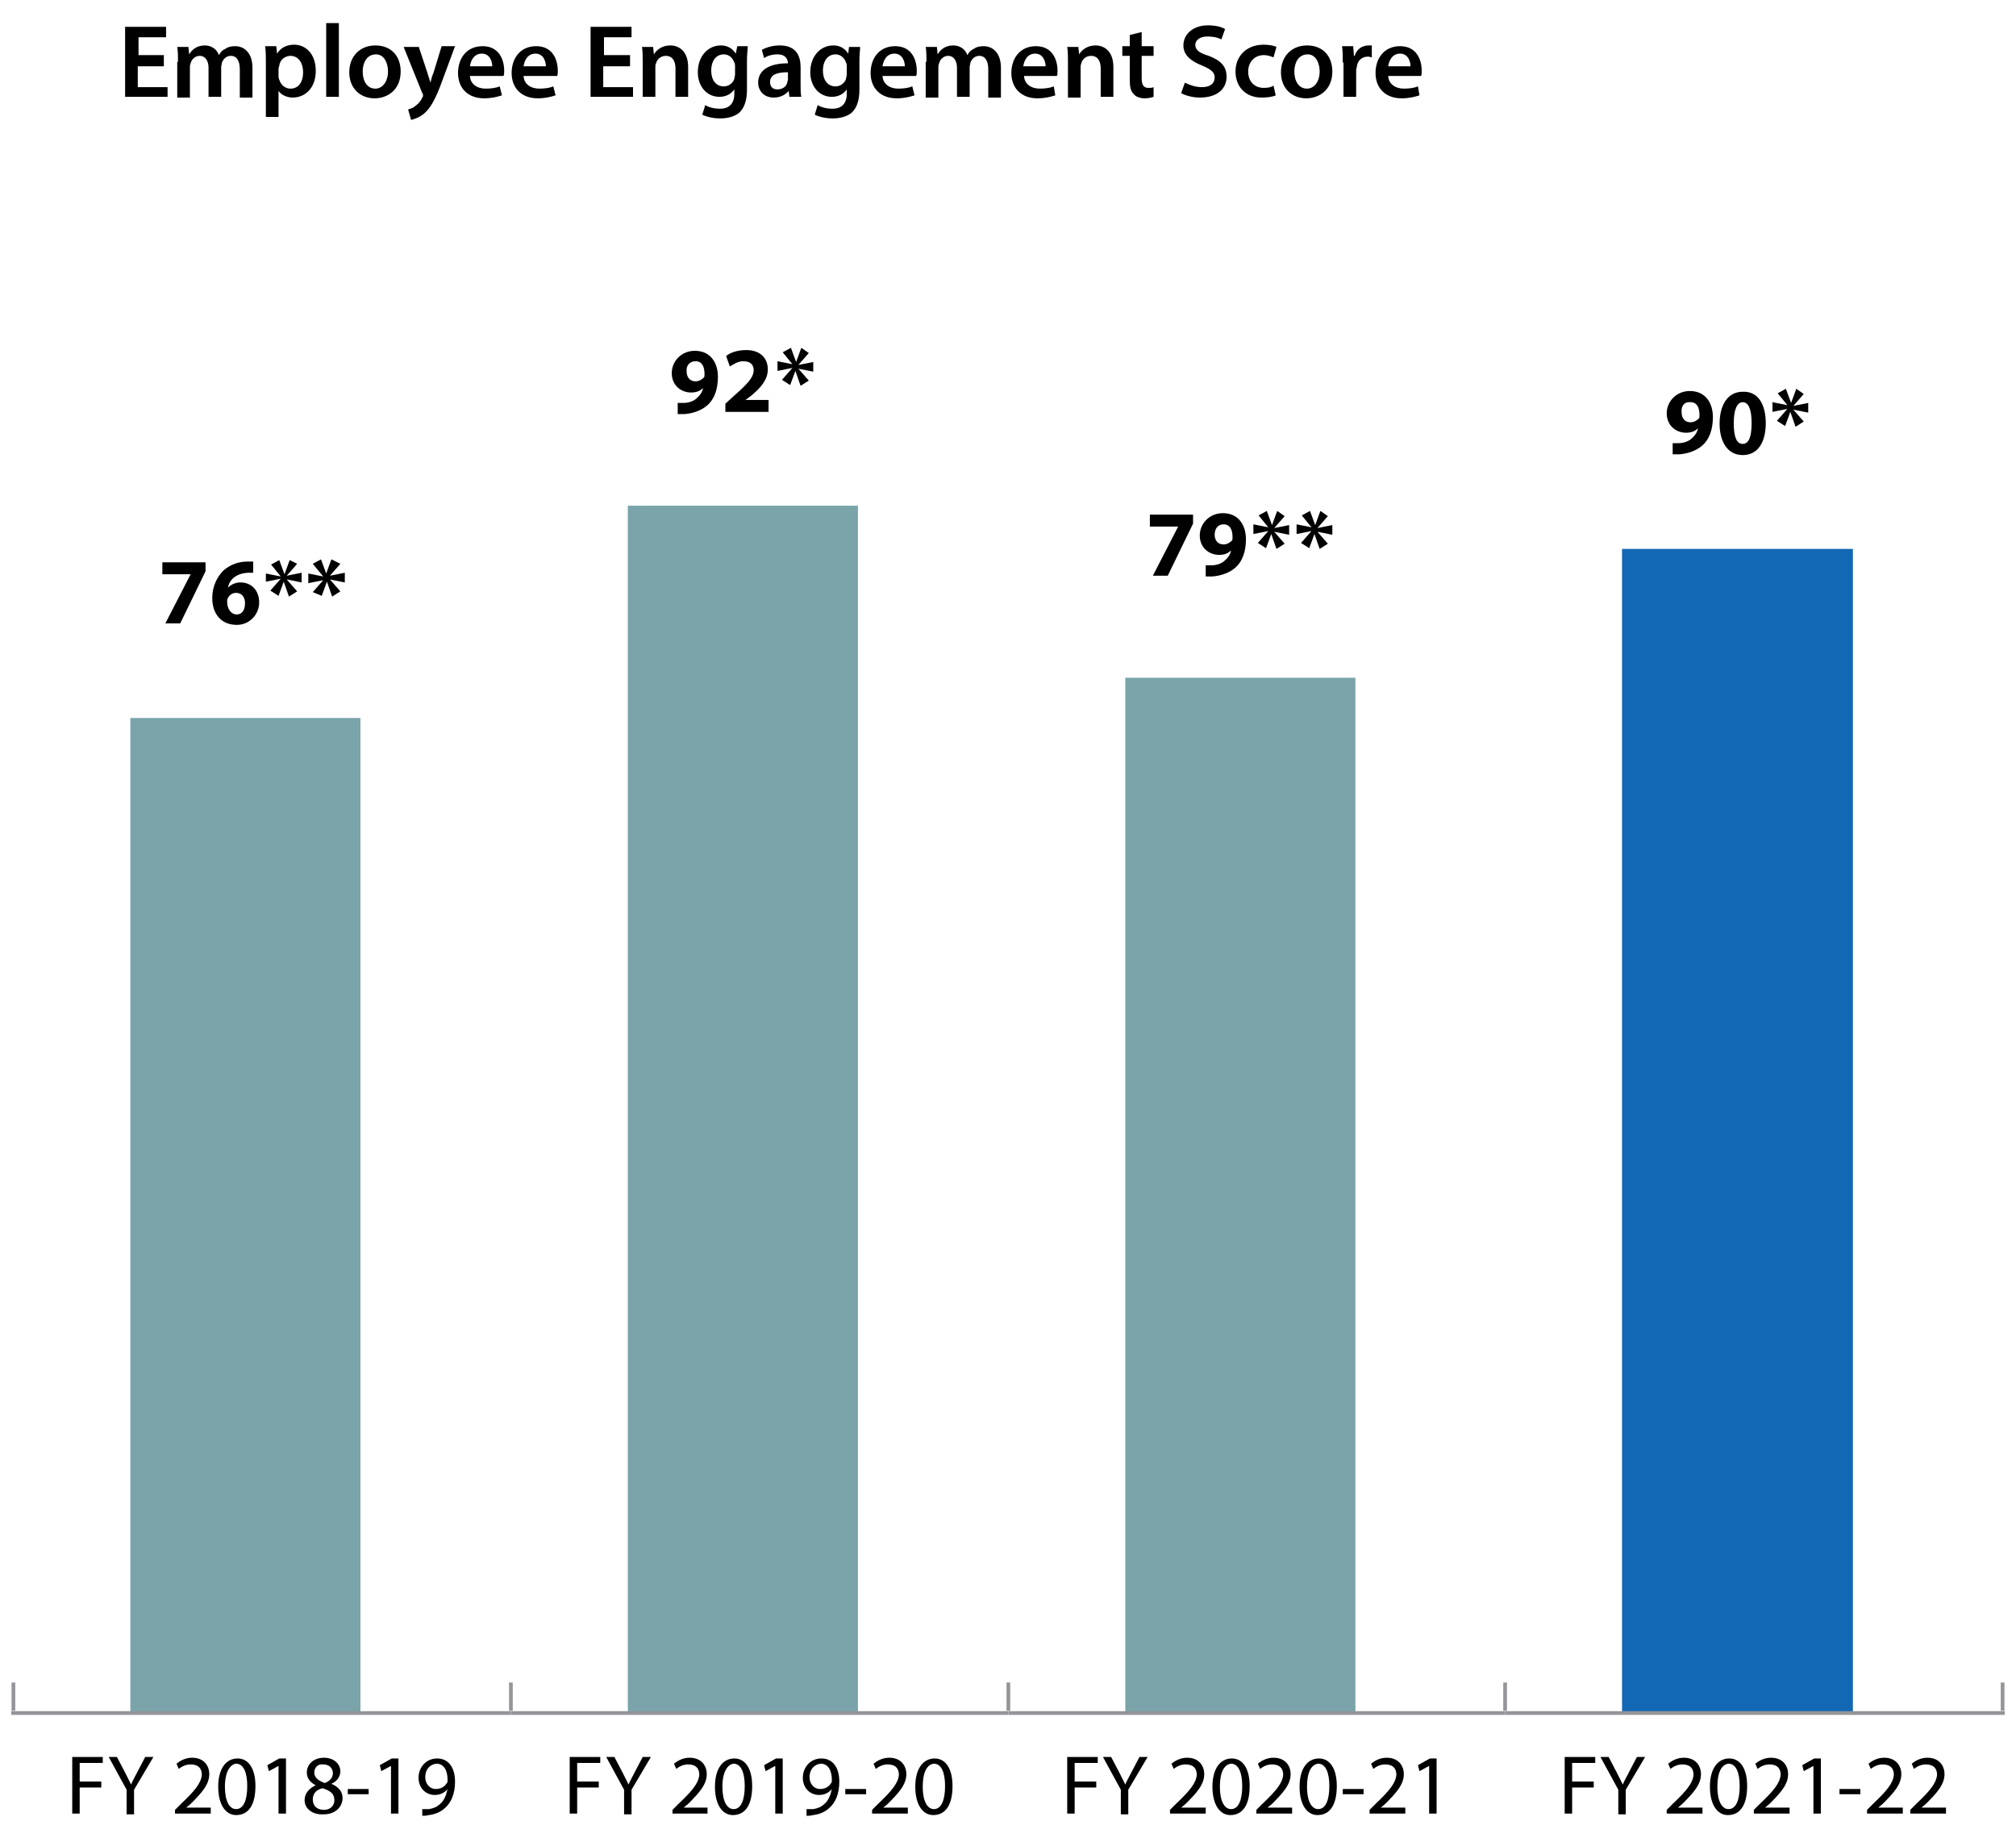 <?xml version="1.0" encoding="utf-8"?>
<!-- Generator: Adobe Illustrator 26.3.1, SVG Export Plug-In . SVG Version: 6.00 Build 0)  -->
<svg version="1.1" id="ees" xmlns="http://www.w3.org/2000/svg" xmlns:xlink="http://www.w3.org/1999/xlink" x="0px" y="0px"
	 viewBox="0 0 270.7 247.8" style="enable-background:new 0 0 270.7 247.8;" xml:space="preserve">
<style type="text/css">
	#ees .st0{fill:#7AA4AA;}
	#ees .st1{fill:none;stroke:#FFFFFF;stroke-width:2;}
	#ees .st2{fill:#1268B3;}
	#ees .st3{fill:none;stroke:#939598;stroke-width:0.5;stroke-miterlimit:10;}
</style>
<g>
	<path d="M22,8.9h-3.5v2.8h4V13h-5.7V3.6h5.5V5h-3.7v2.4H22V8.9z"/>
	<path d="M23.9,8.3c0-0.8,0-1.4-0.1-2h1.5l0.1,1h0c0.3-0.5,0.9-1.2,2.1-1.2c0.9,0,1.6,0.5,1.9,1.3h0c0.2-0.4,0.5-0.7,0.8-0.8
		c0.4-0.3,0.8-0.4,1.4-0.4c1.1,0,2.3,0.8,2.3,2.9v4h-1.7V9.3c0-1.1-0.4-1.8-1.2-1.8c-0.6,0-1,0.4-1.2,0.9c0,0.2-0.1,0.4-0.1,0.6V13
		H28V9.1c0-0.9-0.4-1.6-1.2-1.6c-0.6,0-1.1,0.5-1.2,1c-0.1,0.2-0.1,0.4-0.1,0.6v4h-1.7V8.3z"/>
	<path d="M35.7,8.5c0-0.9,0-1.6-0.1-2.3h1.5l0.1,1h0c0.5-0.8,1.3-1.2,2.3-1.2c1.6,0,2.9,1.3,2.9,3.5c0,2.4-1.5,3.6-3.1,3.6
		c-0.8,0-1.6-0.4-1.9-0.9h0v3.5h-1.7V8.5z M37.4,10.2c0,0.2,0,0.3,0.1,0.5c0.2,0.7,0.8,1.2,1.5,1.2c1.1,0,1.7-0.9,1.7-2.2
		c0-1.2-0.6-2.2-1.7-2.2c-0.7,0-1.4,0.5-1.5,1.3c0,0.1-0.1,0.3-0.1,0.4V10.2z"/>
	<path d="M43.8,3.1h1.7V13h-1.7V3.1z"/>
	<path d="M53.8,9.6c0,2.5-1.8,3.6-3.5,3.6c-1.9,0-3.4-1.3-3.4-3.5c0-2.2,1.5-3.6,3.5-3.6C52.5,6.1,53.8,7.5,53.8,9.6z M48.7,9.6
		c0,1.3,0.6,2.3,1.7,2.3c1,0,1.7-1,1.7-2.3c0-1.1-0.5-2.3-1.6-2.3C49.2,7.3,48.7,8.5,48.7,9.6z"/>
	<path d="M56.2,6.2l1.2,3.6c0.1,0.4,0.3,0.9,0.4,1.3h0c0.1-0.4,0.2-0.9,0.4-1.3l1.1-3.6h1.8l-1.7,4.6c-0.9,2.5-1.6,3.7-2.4,4.4
		c-0.7,0.6-1.4,0.8-1.8,0.9l-0.4-1.4c0.3-0.1,0.7-0.2,1-0.5c0.3-0.2,0.7-0.6,0.9-1.1c0.1-0.1,0.1-0.2,0.1-0.3c0-0.1,0-0.2-0.1-0.3
		l-2.5-6.2H56.2z"/>
	<path d="M63.1,10.1c0,1.2,1,1.8,2.1,1.8c0.8,0,1.4-0.1,1.9-0.3l0.3,1.2c-0.6,0.2-1.4,0.4-2.4,0.4c-2.2,0-3.5-1.4-3.5-3.4
		c0-1.9,1.1-3.6,3.3-3.6c2.2,0,2.9,1.8,2.9,3.3c0,0.3,0,0.6-0.1,0.7H63.1z M66.1,8.9c0-0.6-0.3-1.7-1.4-1.7c-1.1,0-1.5,1-1.6,1.7
		H66.1z"/>
	<path d="M70.3,10.1c0,1.2,1,1.8,2.1,1.8c0.8,0,1.4-0.1,1.9-0.3l0.3,1.2c-0.6,0.2-1.4,0.4-2.4,0.4c-2.2,0-3.5-1.4-3.5-3.4
		c0-1.9,1.1-3.6,3.3-3.6c2.2,0,2.9,1.8,2.9,3.3c0,0.3,0,0.6-0.1,0.7H70.3z M73.3,8.9c0-0.6-0.3-1.7-1.4-1.7c-1.1,0-1.5,1-1.6,1.7
		H73.3z"/>
	<path d="M84.5,8.9h-3.5v2.8h4V13h-5.7V3.6h5.5V5h-3.7v2.4h3.5V8.9z"/>
	<path d="M86.3,8.3c0-0.8,0-1.4-0.1-2h1.5l0.1,1h0c0.3-0.5,1-1.2,2.2-1.2c1.2,0,2.4,0.8,2.4,2.9v4h-1.7V9.2c0-1-0.4-1.7-1.3-1.7
		c-0.7,0-1.2,0.5-1.3,1C88,8.6,88,8.8,88,9v4h-1.7V8.3z"/>
	<path d="M100.4,6.2c0,0.5-0.1,1-0.1,1.9V12c0,1.4-0.3,2.4-1,3.1c-0.7,0.6-1.7,0.8-2.6,0.8c-0.9,0-1.8-0.2-2.4-0.5l0.4-1.3
		c0.4,0.3,1.2,0.5,2,0.5c1.1,0,1.9-0.6,1.9-2V12h0c-0.4,0.6-1.1,1-2,1c-1.7,0-2.9-1.4-2.9-3.3c0-2.2,1.4-3.6,3.1-3.6
		c1,0,1.6,0.5,2,1.1h0L99,6.2H100.4z M98.7,8.9c0-0.2,0-0.3-0.1-0.5c-0.2-0.6-0.7-1.1-1.4-1.1c-1,0-1.7,0.8-1.7,2.2
		c0,1.2,0.6,2.1,1.7,2.1c0.6,0,1.2-0.4,1.4-1c0-0.2,0.1-0.4,0.1-0.6V8.9z"/>
	<path d="M106,13l-0.1-0.8h0c-0.4,0.5-1.1,0.9-2,0.9c-1.4,0-2.1-1-2.1-2c0-1.7,1.5-2.6,4-2.6V8.5c0-0.4-0.2-1.2-1.4-1.2
		c-0.7,0-1.4,0.2-1.8,0.5l-0.3-1.1c0.5-0.3,1.4-0.6,2.4-0.6c2.2,0,2.8,1.4,2.8,2.9v2.4c0,0.6,0,1.2,0.1,1.6H106z M105.8,9.7
		c-1.2,0-2.4,0.2-2.4,1.3c0,0.7,0.4,1,1,1c0.7,0,1.2-0.4,1.3-0.9c0-0.1,0.1-0.3,0.1-0.4V9.7z"/>
	<path d="M115.5,6.2c0,0.5-0.1,1-0.1,1.9V12c0,1.4-0.3,2.4-1,3.1c-0.7,0.6-1.7,0.8-2.6,0.8c-0.9,0-1.8-0.2-2.4-0.5l0.4-1.3
		c0.4,0.3,1.2,0.5,2,0.5c1.1,0,1.9-0.6,1.9-2V12h0c-0.4,0.6-1.1,1-2,1c-1.7,0-2.9-1.4-2.9-3.3c0-2.2,1.4-3.6,3.1-3.6
		c1,0,1.6,0.5,2,1.1h0l0.1-0.9H115.5z M113.7,8.9c0-0.2,0-0.3-0.1-0.5c-0.2-0.6-0.7-1.1-1.4-1.1c-1,0-1.7,0.8-1.7,2.2
		c0,1.2,0.6,2.1,1.7,2.1c0.6,0,1.2-0.4,1.4-1c0-0.2,0.1-0.4,0.1-0.6V8.9z"/>
	<path d="M118.5,10.1c0,1.2,1,1.8,2.1,1.8c0.8,0,1.4-0.1,1.9-0.3l0.3,1.2c-0.6,0.2-1.4,0.4-2.4,0.4c-2.2,0-3.5-1.4-3.5-3.4
		c0-1.9,1.1-3.6,3.3-3.6c2.2,0,2.9,1.8,2.9,3.3c0,0.3,0,0.6-0.1,0.7H118.5z M121.5,8.9c0-0.6-0.3-1.7-1.4-1.7c-1.1,0-1.5,1-1.6,1.7
		H121.5z"/>
	<path d="M124.4,8.3c0-0.8,0-1.4-0.1-2h1.5l0.1,1h0c0.3-0.5,0.9-1.2,2.1-1.2c0.9,0,1.6,0.5,1.9,1.3h0c0.2-0.4,0.5-0.7,0.8-0.8
		c0.4-0.3,0.8-0.4,1.4-0.4c1.1,0,2.3,0.8,2.3,2.9v4h-1.7V9.3c0-1.1-0.4-1.8-1.2-1.8c-0.6,0-1,0.4-1.2,0.9c0,0.2-0.1,0.4-0.1,0.6V13
		h-1.7V9.1c0-0.9-0.4-1.6-1.2-1.6c-0.6,0-1.1,0.5-1.2,1c-0.1,0.2-0.1,0.4-0.1,0.6v4h-1.7V8.3z"/>
	<path d="M137.5,10.1c0,1.2,1,1.8,2.1,1.8c0.8,0,1.4-0.1,1.9-0.3l0.2,1.2c-0.6,0.2-1.4,0.4-2.4,0.4c-2.2,0-3.5-1.4-3.5-3.4
		c0-1.9,1.1-3.6,3.3-3.6c2.2,0,2.9,1.8,2.9,3.3c0,0.3,0,0.6-0.1,0.7H137.5z M140.4,8.9c0-0.6-0.3-1.7-1.4-1.7c-1.1,0-1.5,1-1.6,1.7
		H140.4z"/>
	<path d="M143.4,8.3c0-0.8,0-1.4-0.1-2h1.5l0.1,1h0c0.3-0.5,1-1.2,2.2-1.2c1.2,0,2.4,0.8,2.4,2.9v4h-1.7V9.2c0-1-0.4-1.7-1.3-1.7
		c-0.7,0-1.2,0.5-1.3,1c-0.1,0.2-0.1,0.4-0.1,0.6v4h-1.7V8.3z"/>
	<path d="M153.3,4.3v1.9h1.6v1.3h-1.6v3c0,0.8,0.2,1.3,0.9,1.3c0.3,0,0.5,0,0.7-0.1l0,1.3c-0.3,0.1-0.7,0.2-1.2,0.2
		c-0.6,0-1.2-0.2-1.5-0.6c-0.4-0.4-0.5-1-0.5-1.9V7.5h-1V6.2h1V4.7L153.3,4.3z"/>
	<path d="M159.1,11.1c0.6,0.3,1.4,0.6,2.3,0.6c1.1,0,1.7-0.5,1.7-1.3c0-0.7-0.5-1.1-1.7-1.6c-1.5-0.6-2.5-1.4-2.5-2.7
		c0-1.5,1.3-2.7,3.3-2.7c1,0,1.8,0.2,2.3,0.5L164,5.3c-0.3-0.2-1-0.4-1.9-0.4c-1.1,0-1.6,0.6-1.6,1.1c0,0.7,0.5,1.1,1.8,1.5
		c1.6,0.6,2.4,1.4,2.4,2.8c0,1.5-1.1,2.8-3.6,2.8c-1,0-2-0.3-2.5-0.6L159.1,11.1z"/>
	<path d="M171.3,12.8c-0.4,0.2-1.1,0.3-1.9,0.3c-2.1,0-3.5-1.4-3.5-3.5c0-2,1.4-3.6,3.8-3.6c0.6,0,1.3,0.1,1.7,0.3L171,7.7
		c-0.3-0.1-0.7-0.3-1.3-0.3c-1.3,0-2.1,1-2.1,2.2c0,1.4,0.9,2.2,2.1,2.2c0.6,0,1-0.1,1.3-0.3L171.3,12.8z"/>
	<path d="M178.9,9.6c0,2.5-1.8,3.6-3.5,3.6c-1.9,0-3.4-1.3-3.4-3.5c0-2.2,1.5-3.6,3.5-3.6C177.6,6.1,178.9,7.5,178.9,9.6z
		 M173.8,9.6c0,1.3,0.6,2.3,1.7,2.3c1,0,1.7-1,1.7-2.3c0-1.1-0.5-2.3-1.6-2.3C174.3,7.3,173.8,8.5,173.8,9.6z"/>
	<path d="M180.3,8.4c0-0.9,0-1.6-0.1-2.2h1.5l0.1,1.3h0.1c0.3-1,1.1-1.4,1.9-1.4c0.2,0,0.3,0,0.4,0v1.6c-0.1,0-0.3-0.1-0.5-0.1
		c-0.8,0-1.4,0.5-1.5,1.3c0,0.2-0.1,0.3-0.1,0.5V13h-1.7V8.4z"/>
	<path d="M186.4,10.1c0,1.2,1,1.8,2.1,1.8c0.8,0,1.4-0.1,1.9-0.3l0.2,1.2c-0.6,0.2-1.4,0.4-2.4,0.4c-2.2,0-3.5-1.4-3.5-3.4
		c0-1.9,1.1-3.6,3.3-3.6c2.2,0,2.9,1.8,2.9,3.3c0,0.3,0,0.6-0.1,0.7H186.4z M189.4,8.9c0-0.6-0.3-1.7-1.4-1.7c-1.1,0-1.5,1-1.6,1.7
		H189.4z"/>
</g>
<g class="wow h-bar one">
	<rect x="16.5" y="95" class="st0" width="33" height="135.1"/>
	<polyline class="st1" points="49.4,230.6 49.4,95.4 16.5,95.4 16.5,230.6 	"/>
	<g>
		<path d="M27.6,75.5v1.2l-3.4,7h-2l3.4-6.6v0h-3.8v-1.6H27.6z"/>
		<path d="M34,76.9c-0.2,0-0.4,0-0.7,0c-1.7,0.1-2.5,1-2.7,2h0c0.4-0.4,1-0.7,1.7-0.7c1.4,0,2.5,1,2.5,2.7c0,1.6-1.3,3-3,3
			c-2.2,0-3.3-1.6-3.3-3.6c0-1.5,0.6-2.8,1.5-3.7c0.8-0.7,1.9-1.2,3.2-1.2c0.4,0,0.6,0,0.8,0V76.9z M32.9,81c0-0.8-0.4-1.4-1.2-1.4
			c-0.5,0-0.9,0.3-1.1,0.7c-0.1,0.1-0.1,0.3-0.1,0.5c0,0.9,0.5,1.7,1.3,1.7C32.5,82.5,32.9,81.9,32.9,81z"/>
		<path d="M39.9,75.7l-1.4,1.6l0,0l2-0.4v1.3l-2-0.4l0,0l1.4,1.6l-1.1,0.7l-0.7-2l0,0l-0.7,1.9l-1.1-0.7l1.4-1.6v0l-2,0.4V77l2,0.4
			l0,0l-1.3-1.6l1.1-0.6l0.7,1.9h0l0.7-1.9L39.9,75.7z"/>
		<path d="M45.7,75.7l-1.4,1.6l0,0l2-0.4v1.3l-2-0.4l0,0l1.4,1.6l-1.1,0.7l-0.7-2l0,0l-0.7,1.9L42,79.5l1.4-1.6v0l-2,0.4V77l2,0.4
			l0,0L42,75.7l1.1-0.6l0.7,1.9h0l0.7-1.9L45.7,75.7z"/>
	</g>
</g>
<g class="wow h-bar two">
	<rect x="83.3" y="67.3" class="st0" width="33" height="162.7"/>
	<polyline class="st1" points="116.2,230.6 116.2,66.9 83.3,66.9 83.3,230.6 	"/>
	<g>
		<path d="M91,54.1c0.2,0,0.5,0,0.8,0c0.6,0,1.2-0.2,1.6-0.5c0.5-0.4,0.9-0.9,1-1.5l0,0c-0.4,0.4-0.9,0.6-1.6,0.6
			c-1.4,0-2.6-1-2.6-2.6c0-1.6,1.3-3,3.1-3c2.1,0,3.1,1.6,3.1,3.5c0,1.7-0.5,3-1.4,3.8c-0.8,0.7-1.9,1.1-3.1,1.2c-0.3,0-0.7,0-0.9,0
			V54.1z M92.2,49.9c0,0.7,0.4,1.3,1.2,1.3c0.5,0,0.9-0.3,1.1-0.5c0.1-0.1,0.1-0.2,0.1-0.5c0-0.9-0.3-1.7-1.2-1.7
			C92.6,48.5,92.1,49.1,92.2,49.9z"/>
		<path d="M97.4,55.4v-1.2l1.1-1c1.8-1.6,2.7-2.5,2.7-3.5c0-0.7-0.4-1.2-1.4-1.2c-0.7,0-1.3,0.4-1.8,0.7l-0.5-1.4
			c0.6-0.5,1.6-0.8,2.7-0.8c1.9,0,2.9,1.1,2.9,2.6c0,1.4-1,2.5-2.2,3.5l-0.8,0.6v0h3.1v1.6H97.4z"/>
		<path d="M108.6,47.4l-1.4,1.6l0,0l2-0.4v1.3l-2-0.4l0,0l1.4,1.6l-1.1,0.7l-0.7-2l0,0l-0.7,1.9l-1.1-0.7l1.4-1.6v0l-2,0.4v-1.3
			l2,0.4l0,0l-1.3-1.6l1.1-0.6l0.7,1.9h0l0.7-1.9L108.6,47.4z"/>
	</g>
</g>
<g class="wow h-bar three">
	<rect x="150.1" y="91" class="st0" width="33" height="139.2"/>
	<polyline class="st1" points="183,230.6 183,89.3 150.1,89.3 150.1,230.6 	"/>
	<g>
		<path d="M160.2,69.1v1.2l-3.4,7h-2l3.4-6.6v0h-3.8v-1.6H160.2z"/>
		<path d="M161.9,75.9c0.2,0,0.5,0,0.8,0c0.6,0,1.2-0.2,1.6-0.5c0.5-0.4,0.9-0.9,1-1.5l0,0c-0.4,0.4-0.9,0.6-1.6,0.6
			c-1.4,0-2.6-1-2.6-2.6c0-1.6,1.3-3,3.1-3c2.1,0,3.1,1.6,3.1,3.5c0,1.7-0.5,3-1.4,3.8c-0.8,0.7-1.9,1.1-3.1,1.2c-0.3,0-0.7,0-0.9,0
			V75.9z M163.1,71.8c0,0.7,0.4,1.3,1.2,1.3c0.5,0,0.9-0.3,1.1-0.5c0.1-0.1,0.1-0.2,0.1-0.5c0-0.9-0.3-1.7-1.2-1.7
			C163.6,70.4,163.1,70.9,163.1,71.8z"/>
		<path d="M172.5,69.3l-1.4,1.6l0,0l2-0.4v1.3l-2-0.4l0,0l1.4,1.6l-1.1,0.7l-0.7-2l0,0l-0.7,1.9l-1.1-0.7l1.4-1.6v0l-2,0.4v-1.3
			l2,0.4l0,0l-1.3-1.6l1.1-0.6l0.7,1.9h0l0.7-1.9L172.5,69.3z"/>
		<path d="M178.3,69.3l-1.4,1.6l0,0l2-0.4v1.3l-2-0.4l0,0l1.4,1.6l-1.1,0.7l-0.7-2l0,0l-0.7,1.9l-1.1-0.7l1.4-1.6v0l-2,0.4v-1.3
			l2,0.4l0,0l-1.3-1.6l1.1-0.6l0.7,1.9h0l0.7-1.9L178.3,69.3z"/>
	</g>
</g>
<g class="wow h-bar four">
	<rect x="216.8" y="72.7" class="st2" width="33" height="157.3"/>
	<polyline class="st1" points="249.8,230.6 249.8,72.7 216.8,72.7 216.8,230.6 	"/>
	<g>
		<path d="M224.6,59.5c0.2,0,0.5,0,0.8,0c0.6,0,1.2-0.2,1.6-0.5c0.5-0.4,0.9-0.9,1-1.5l0,0c-0.4,0.4-0.9,0.6-1.6,0.6
			c-1.4,0-2.6-1-2.6-2.6c0-1.6,1.3-3,3.1-3c2.1,0,3.1,1.6,3.1,3.5c0,1.7-0.5,3-1.4,3.8c-0.8,0.7-1.9,1.1-3.1,1.2c-0.3,0-0.7,0-0.9,0
			V59.5z M225.8,55.4c0,0.7,0.4,1.3,1.2,1.3c0.5,0,0.9-0.3,1.1-0.5c0.1-0.1,0.1-0.2,0.1-0.5c0-0.9-0.3-1.7-1.2-1.7
			C226.2,53.9,225.7,54.5,225.8,55.4z"/>
		<path d="M237.1,56.8c0,2.5-1,4.3-3.1,4.3c-2.1,0-3.1-1.9-3.1-4.2c0-2.4,1-4.3,3.1-4.3C236.2,52.5,237.1,54.5,237.1,56.8z
			 M232.8,56.8c0,1.9,0.4,2.8,1.2,2.8s1.2-0.9,1.2-2.8c0-1.8-0.4-2.8-1.2-2.8C233.3,54,232.8,54.9,232.8,56.8z"/>
		<path d="M242.2,52.9l-1.4,1.6l0,0l2-0.4v1.3l-2-0.4l0,0l1.4,1.6l-1.1,0.7l-0.7-2l0,0l-0.7,1.9l-1.1-0.7l1.4-1.6v0l-2,0.4v-1.3
			l2,0.4l0,0l-1.3-1.6l1.1-0.6l0.7,1.9h0l0.7-1.9L242.2,52.9z"/>
	</g>
</g>
<g>
	<line class="st3" x1="1.8" y1="229.7" x2="1.8" y2="225.9"/>
	<line class="st3" x1="68.6" y1="229.7" x2="68.6" y2="225.9"/>
	<line class="st3" x1="135.4" y1="229.7" x2="135.4" y2="225.9"/>
	<line class="st3" x1="202.1" y1="229.7" x2="202.1" y2="225.9"/>
	<line class="st3" x1="268.9" y1="229.7" x2="268.9" y2="225.9"/>
	<line class="st3" x1="1.5" y1="230" x2="68.6" y2="230"/>
	<line class="st3" x1="68.6" y1="230" x2="135.4" y2="230"/>
	<line class="st3" x1="135.4" y1="230" x2="202.1" y2="230"/>
	<line class="st3" x1="202.1" y1="230" x2="269.2" y2="230"/>
	<g>
		<path d="M9.7,235.9h4.1v0.8h-3.1v2.5h2.9v0.8h-2.9v3.5h-1V235.9z"/>
		<path d="M17,243.6v-3.3l-2.4-4.4h1.1l1.1,2.1c0.3,0.6,0.5,1,0.8,1.6h0c0.2-0.5,0.5-1,0.8-1.6l1.1-2.1h1.1l-2.6,4.4v3.3H17z"/>
		<path d="M23.5,243.6V243l0.8-0.8c1.9-1.8,2.7-2.8,2.8-3.9c0-0.8-0.4-1.4-1.5-1.4c-0.7,0-1.2,0.3-1.6,0.6l-0.3-0.7
			c0.5-0.4,1.2-0.8,2.1-0.8c1.6,0,2.3,1.1,2.3,2.2c0,1.4-1,2.5-2.5,4l-0.6,0.5v0h3.3v0.8H23.5z"/>
		<path d="M34.3,239.8c0,2.5-0.9,3.9-2.6,3.9c-1.4,0-2.4-1.4-2.4-3.8c0-2.5,1.1-3.8,2.6-3.8C33.4,236.1,34.3,237.5,34.3,239.8z
			 M30.2,239.9c0,1.9,0.6,3,1.5,3c1,0,1.5-1.2,1.5-3.1c0-1.8-0.5-3-1.5-3C30.9,236.9,30.2,237.9,30.2,239.9z"/>
		<path d="M37.4,237.1L37.4,237.1l-1.3,0.7l-0.2-0.8l1.6-0.9h0.9v7.4h-1V237.1z"/>
		<path d="M40.9,241.7c0-0.9,0.6-1.6,1.5-2l0,0c-0.8-0.4-1.2-1-1.2-1.7c0-1.2,1-2,2.3-2c1.4,0,2.2,0.9,2.2,1.8
			c0,0.6-0.3,1.3-1.2,1.7v0c0.9,0.4,1.5,1,1.5,1.9c0,1.3-1.1,2.2-2.5,2.2C41.9,243.7,40.9,242.8,40.9,241.7z M44.9,241.7
			c0-0.9-0.6-1.3-1.6-1.6c-0.9,0.2-1.3,0.8-1.3,1.5c0,0.8,0.5,1.4,1.5,1.4C44.3,243,44.9,242.5,44.9,241.7z M42.2,238
			c0,0.7,0.6,1.1,1.4,1.4c0.6-0.2,1.1-0.7,1.1-1.3c0-0.6-0.4-1.2-1.3-1.2C42.6,236.8,42.2,237.4,42.2,238z"/>
		<path d="M49.5,240.2v0.7h-2.8v-0.7H49.5z"/>
		<path d="M52.5,237.1L52.5,237.1l-1.3,0.7l-0.2-0.8l1.6-0.9h0.9v7.4h-1V237.1z"/>
		<path d="M56.8,242.9c0.2,0,0.5,0,0.8,0c0.6-0.1,1.1-0.3,1.5-0.7c0.5-0.4,0.8-1.1,1-2h0c-0.4,0.5-1,0.8-1.7,0.8
			c-1.3,0-2.2-1-2.2-2.3c0-1.4,1-2.6,2.5-2.6c1.5,0,2.4,1.2,2.4,3.1c0,1.6-0.5,2.8-1.3,3.5c-0.6,0.6-1.4,0.9-2.2,1
			c-0.4,0.1-0.7,0.1-0.9,0.1V242.9z M57.1,238.6c0,0.9,0.6,1.6,1.4,1.6c0.7,0,1.2-0.3,1.5-0.8c0.1-0.1,0.1-0.2,0.1-0.4
			c0-1.3-0.5-2.2-1.5-2.2C57.7,236.9,57.1,237.6,57.1,238.6z"/>
	</g>
	<g>
		<path d="M76.5,235.9h4.1v0.8h-3.1v2.5h2.9v0.8h-2.9v3.5h-1V235.9z"/>
		<path d="M83.8,243.6v-3.3l-2.4-4.4h1.1l1.1,2.1c0.3,0.6,0.5,1,0.8,1.6h0c0.2-0.5,0.5-1,0.8-1.6l1.1-2.1h1.1l-2.6,4.4v3.3H83.8z"/>
		<path d="M90.3,243.6V243l0.8-0.8c1.9-1.8,2.7-2.8,2.8-3.9c0-0.8-0.4-1.4-1.5-1.4c-0.7,0-1.2,0.3-1.6,0.6l-0.3-0.7
			c0.5-0.4,1.2-0.8,2.1-0.8c1.6,0,2.3,1.1,2.3,2.2c0,1.4-1,2.5-2.5,4l-0.6,0.5v0H95v0.8H90.3z"/>
		<path d="M101,239.8c0,2.5-0.9,3.9-2.6,3.9c-1.4,0-2.4-1.4-2.4-3.8c0-2.5,1.1-3.8,2.6-3.8C100.1,236.1,101,237.5,101,239.8z
			 M97,239.9c0,1.9,0.6,3,1.5,3c1,0,1.5-1.2,1.5-3.1c0-1.8-0.5-3-1.5-3C97.7,236.9,97,237.9,97,239.9z"/>
		<path d="M104.1,237.1L104.1,237.1l-1.3,0.7l-0.2-0.8l1.6-0.9h0.9v7.4h-1V237.1z"/>
		<path d="M108.4,242.9c0.2,0,0.5,0,0.8,0c0.6-0.1,1.1-0.3,1.5-0.7c0.5-0.4,0.8-1.1,1-2h0c-0.4,0.5-1,0.8-1.7,0.8
			c-1.3,0-2.2-1-2.2-2.3c0-1.4,1-2.6,2.5-2.6c1.5,0,2.4,1.2,2.4,3.1c0,1.6-0.5,2.8-1.3,3.5c-0.6,0.6-1.4,0.9-2.2,1
			c-0.4,0.1-0.7,0.1-0.9,0.1V242.9z M108.7,238.6c0,0.9,0.6,1.6,1.4,1.6c0.7,0,1.2-0.3,1.5-0.8c0.1-0.1,0.1-0.2,0.1-0.4
			c0-1.3-0.5-2.2-1.5-2.2C109.3,236.9,108.7,237.6,108.7,238.6z"/>
		<path d="M116.3,240.2v0.7h-2.8v-0.7H116.3z"/>
		<path d="M117.1,243.6V243l0.8-0.8c1.9-1.8,2.7-2.8,2.8-3.9c0-0.8-0.4-1.4-1.5-1.4c-0.7,0-1.2,0.3-1.6,0.6l-0.3-0.7
			c0.5-0.4,1.2-0.8,2.1-0.8c1.6,0,2.3,1.1,2.3,2.2c0,1.4-1,2.5-2.5,4l-0.6,0.5v0h3.3v0.8H117.1z"/>
		<path d="M127.9,239.8c0,2.5-0.9,3.9-2.6,3.9c-1.4,0-2.4-1.4-2.4-3.8c0-2.5,1.1-3.8,2.6-3.8C127,236.1,127.9,237.5,127.9,239.8z
			 M123.9,239.9c0,1.9,0.6,3,1.5,3c1,0,1.5-1.2,1.5-3.1c0-1.8-0.5-3-1.5-3C124.5,236.9,123.9,237.9,123.9,239.9z"/>
	</g>
	<g>
		<path d="M143.3,235.9h4.1v0.8h-3.1v2.5h2.9v0.8h-2.9v3.5h-1V235.9z"/>
		<path d="M150.5,243.6v-3.3l-2.4-4.4h1.1l1.1,2.1c0.3,0.6,0.5,1,0.8,1.6h0c0.2-0.5,0.5-1,0.8-1.6l1.1-2.1h1.1l-2.6,4.4v3.3H150.5z"
			/>
		<path d="M157.1,243.6V243l0.8-0.8c1.9-1.8,2.7-2.8,2.8-3.9c0-0.8-0.4-1.4-1.5-1.4c-0.7,0-1.2,0.3-1.6,0.6l-0.3-0.7
			c0.5-0.4,1.2-0.8,2.1-0.8c1.6,0,2.3,1.1,2.3,2.2c0,1.4-1,2.5-2.5,4l-0.6,0.5v0h3.3v0.8H157.1z"/>
		<path d="M167.8,239.8c0,2.5-0.9,3.9-2.6,3.9c-1.4,0-2.4-1.4-2.4-3.8c0-2.5,1.1-3.8,2.6-3.8C166.9,236.1,167.8,237.5,167.8,239.8z
			 M163.8,239.9c0,1.9,0.6,3,1.5,3c1,0,1.5-1.2,1.5-3.1c0-1.8-0.5-3-1.5-3C164.4,236.9,163.8,237.9,163.8,239.9z"/>
		<path d="M168.7,243.6V243l0.8-0.8c1.9-1.8,2.7-2.8,2.8-3.9c0-0.8-0.4-1.4-1.5-1.4c-0.7,0-1.2,0.3-1.6,0.6l-0.3-0.7
			c0.5-0.4,1.2-0.8,2.1-0.8c1.6,0,2.3,1.1,2.3,2.2c0,1.4-1,2.5-2.5,4l-0.6,0.5v0h3.3v0.8H168.7z"/>
		<path d="M179.5,239.8c0,2.5-0.9,3.9-2.6,3.9c-1.4,0-2.4-1.4-2.4-3.8c0-2.5,1.1-3.8,2.6-3.8C178.6,236.1,179.5,237.5,179.5,239.8z
			 M175.5,239.9c0,1.9,0.6,3,1.5,3c1,0,1.5-1.2,1.5-3.1c0-1.8-0.5-3-1.5-3C176.1,236.9,175.5,237.9,175.5,239.9z"/>
		<path d="M183.1,240.2v0.7h-2.8v-0.7H183.1z"/>
		<path d="M183.9,243.6V243l0.8-0.8c1.9-1.8,2.7-2.8,2.8-3.9c0-0.8-0.4-1.4-1.5-1.4c-0.7,0-1.2,0.3-1.6,0.6l-0.3-0.7
			c0.5-0.4,1.2-0.8,2.1-0.8c1.6,0,2.3,1.1,2.3,2.2c0,1.4-1,2.5-2.5,4l-0.6,0.5v0h3.3v0.8H183.9z"/>
		<path d="M191.9,237.1L191.9,237.1l-1.3,0.7l-0.2-0.8l1.6-0.9h0.9v7.4h-1V237.1z"/>
	</g>
	<g>
		<path d="M210.1,235.9h4.1v0.8h-3.1v2.5h2.9v0.8h-2.9v3.5h-1V235.9z"/>
		<path d="M217.3,243.6v-3.3l-2.4-4.4h1.1l1.1,2.1c0.3,0.6,0.5,1,0.8,1.6h0c0.2-0.5,0.5-1,0.8-1.6l1.1-2.1h1.1l-2.6,4.4v3.3H217.3z"
			/>
		<path d="M223.8,243.6V243l0.8-0.8c1.9-1.8,2.7-2.8,2.8-3.9c0-0.8-0.4-1.4-1.5-1.4c-0.7,0-1.2,0.3-1.6,0.6l-0.3-0.7
			c0.5-0.4,1.2-0.8,2.1-0.8c1.6,0,2.3,1.1,2.3,2.2c0,1.4-1,2.5-2.5,4l-0.6,0.5v0h3.3v0.8H223.8z"/>
		<path d="M234.6,239.8c0,2.5-0.9,3.9-2.6,3.9c-1.4,0-2.4-1.4-2.4-3.8c0-2.5,1.1-3.8,2.6-3.8C233.7,236.1,234.6,237.5,234.6,239.8z
			 M230.6,239.9c0,1.9,0.6,3,1.5,3c1,0,1.5-1.2,1.5-3.1c0-1.8-0.5-3-1.5-3C231.2,236.9,230.6,237.9,230.6,239.9z"/>
		<path d="M235.5,243.6V243l0.8-0.8c1.9-1.8,2.7-2.8,2.8-3.9c0-0.8-0.4-1.4-1.5-1.4c-0.7,0-1.2,0.3-1.6,0.6l-0.3-0.7
			c0.5-0.4,1.2-0.8,2.1-0.8c1.6,0,2.3,1.1,2.3,2.2c0,1.4-1,2.5-2.5,4l-0.6,0.5v0h3.3v0.8H235.5z"/>
		<path d="M243.5,237.1L243.5,237.1l-1.3,0.7l-0.2-0.8l1.6-0.9h0.9v7.4h-1V237.1z"/>
		<path d="M249.8,240.2v0.7H247v-0.7H249.8z"/>
		<path d="M250.7,243.6V243l0.8-0.8c1.9-1.8,2.7-2.8,2.8-3.9c0-0.8-0.4-1.4-1.5-1.4c-0.7,0-1.2,0.3-1.6,0.6l-0.3-0.7
			c0.5-0.4,1.2-0.8,2.1-0.8c1.6,0,2.3,1.1,2.3,2.2c0,1.4-1,2.5-2.5,4l-0.6,0.5v0h3.3v0.8H250.7z"/>
		<path d="M256.5,243.6V243l0.8-0.8c1.9-1.8,2.7-2.8,2.8-3.9c0-0.8-0.4-1.4-1.5-1.4c-0.7,0-1.2,0.3-1.6,0.6l-0.3-0.7
			c0.5-0.4,1.2-0.8,2.1-0.8c1.6,0,2.3,1.1,2.3,2.2c0,1.4-1,2.5-2.5,4l-0.6,0.5v0h3.3v0.8H256.5z"/>
	</g>
</g>
</svg>
